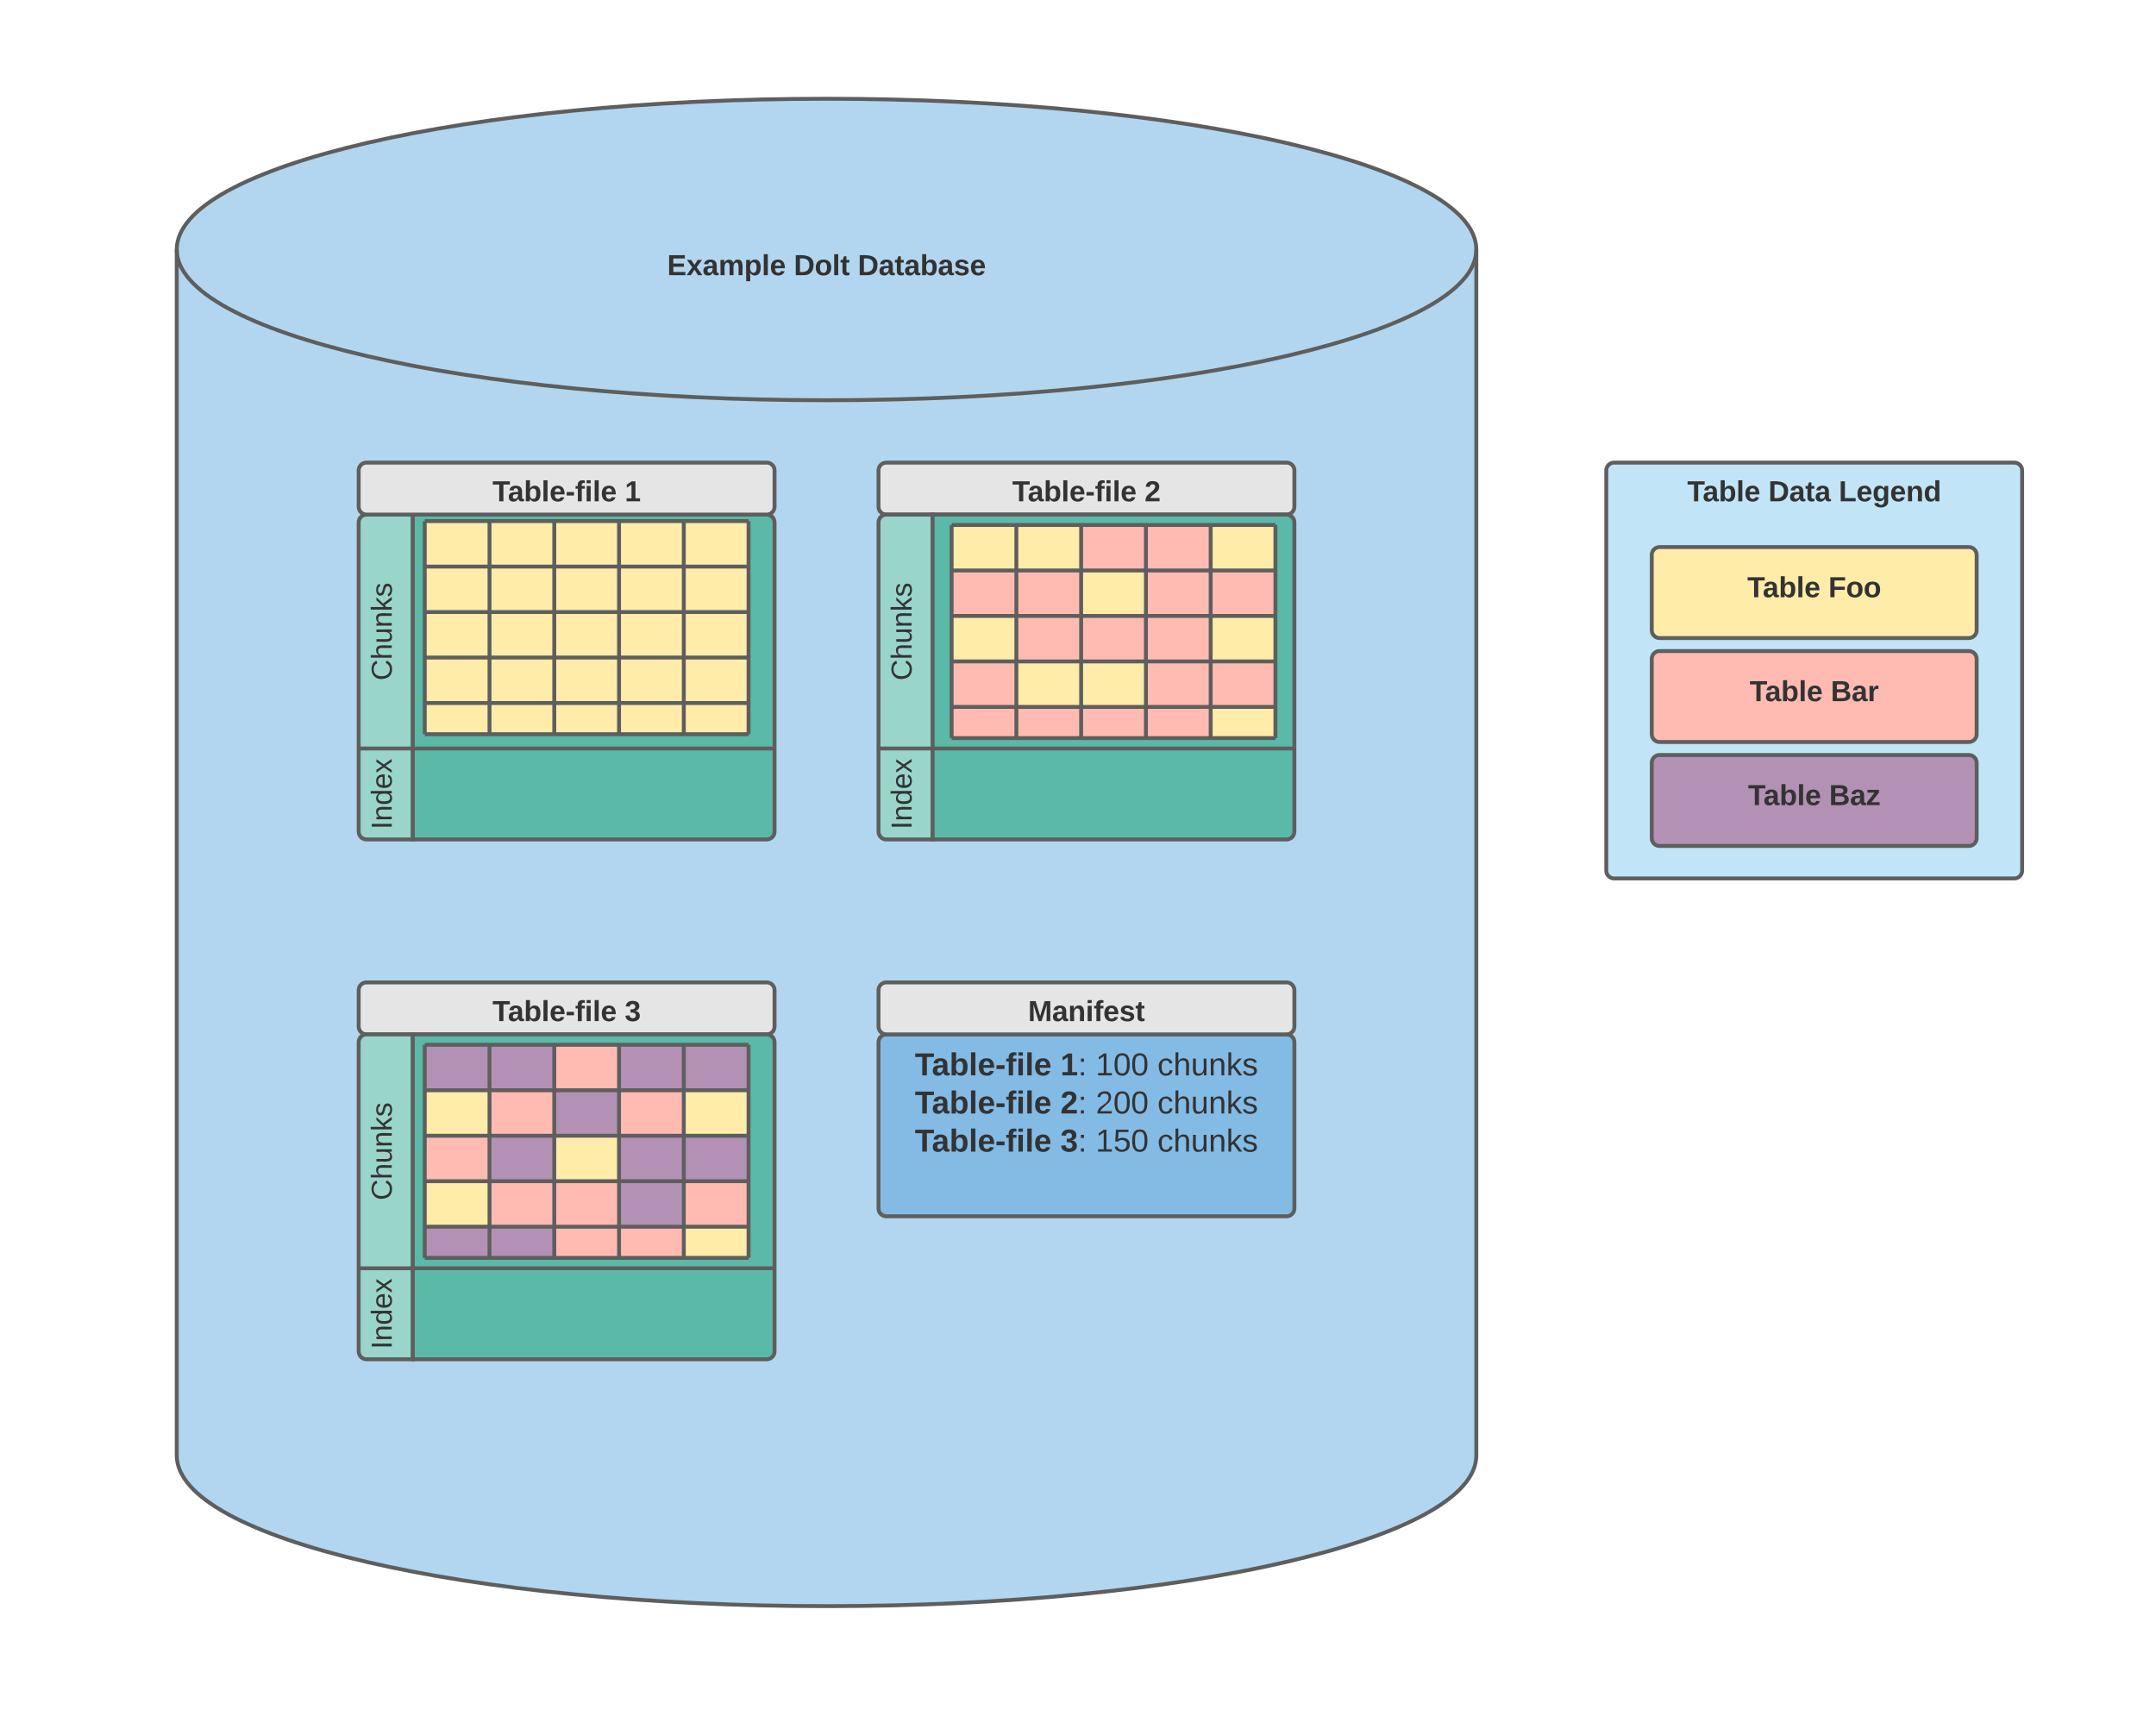 <svg xmlns="http://www.w3.org/2000/svg" xmlns:xlink="http://www.w3.org/1999/xlink" xmlns:lucid="lucid" width="1659" height="1316"><g transform="translate(-44 -44)" lucid:page-tab-id="0_0"><path d="M0 0h1760v1360H0z" fill="#fff"/><path d="M1180 1164c0 64.07-223.86 116-500 116s-500-51.93-500-116V236c0-64.07 223.86-116 500-116s500 51.93 500 116z" stroke="#5e5e5e" stroke-width="3" fill="#b2d6ef"/><path d="M1180 236c0 64.07-223.86 116-500 116s-500-51.93-500-116" stroke="#5e5e5e" stroke-width="3" fill="none"/><path d="M320 620V446c0-3.3 2.7-6 6-6h35.67v180zM361.67 690H326c-3.3 0-6-2.7-6-6v-64h41.67z" stroke="#5e5e5e" stroke-width="3" fill="#99d5ca"/><path d="M361.67 440H634c3.3 0 6 2.7 6 6v174H361.67zM640 620v64c0 3.3-2.7 6-6 6H361.67v-70z" stroke="#5e5e5e" stroke-width="3" fill="#5abaa7"/><use xlink:href="#a" transform="matrix(-1.8369701987210297e-16,-1,1,-1.8369701987210297e-16,320,620) translate(52.377 25.444)"/><use xlink:href="#b" transform="matrix(-1.8369701987210297e-16,-1,1,-1.8369701987210297e-16,320,690) translate(7.84 25.444)"/><path d="M320 406c0-3.3 2.7-6 6-6h308c3.3 0 6 2.7 6 6v28c0 3.3-2.7 6-6 6H326c-3.3 0-6-2.7-6-6z" stroke="#5e5e5e" stroke-width="3" fill="#e5e5e5"/><use xlink:href="#c" transform="matrix(1,0,0,1,332,412) translate(90.932 17.778)"/><use xlink:href="#d" transform="matrix(1,0,0,1,332,412) translate(192.722 17.778)"/><path d="M720 406c0-3.3 2.7-6 6-6h308c3.3 0 6 2.7 6 6v28c0 3.3-2.7 6-6 6H726c-3.3 0-6-2.7-6-6z" stroke="#5e5e5e" stroke-width="3" fill="#e5e5e5"/><use xlink:href="#c" transform="matrix(1,0,0,1,732,412) translate(90.932 17.778)"/><use xlink:href="#e" transform="matrix(1,0,0,1,732,412) translate(192.722 17.778)"/><path d="M320 806c0-3.3 2.7-6 6-6h308c3.3 0 6 2.7 6 6v28c0 3.3-2.7 6-6 6H326c-3.3 0-6-2.7-6-6z" stroke="#5e5e5e" stroke-width="3" fill="#e5e5e5"/><use xlink:href="#c" transform="matrix(1,0,0,1,332,812) translate(90.932 17.778)"/><use xlink:href="#f" transform="matrix(1,0,0,1,332,812) translate(192.722 17.778)"/><path d="M720 846c0-3.3 2.7-6 6-6h308c3.3 0 6 2.7 6 6v128c0 3.3-2.7 6-6 6H726c-3.3 0-6-2.7-6-6z" stroke="#5e5e5e" stroke-width="3" fill="#83bbe5"/><use xlink:href="#g" transform="matrix(1,0,0,1,732,852) translate(15.966 19.556)"/><use xlink:href="#h" transform="matrix(1,0,0,1,732,852) translate(127.935 19.556)"/><use xlink:href="#i" transform="matrix(1,0,0,1,732,852) translate(155.096 19.556)"/><use xlink:href="#j" transform="matrix(1,0,0,1,732,852) translate(202.627 19.556)"/><use xlink:href="#k" transform="matrix(1,0,0,1,732,852) translate(15.966 48.889)"/><use xlink:href="#l" transform="matrix(1,0,0,1,732,852) translate(127.935 48.889)"/><use xlink:href="#m" transform="matrix(1,0,0,1,732,852) translate(155.096 48.889)"/><use xlink:href="#j" transform="matrix(1,0,0,1,732,852) translate(202.627 48.889)"/><use xlink:href="#k" transform="matrix(1,0,0,1,732,852) translate(15.966 78.222)"/><use xlink:href="#n" transform="matrix(1,0,0,1,732,852) translate(127.935 78.222)"/><use xlink:href="#o" transform="matrix(1,0,0,1,732,852) translate(155.096 78.222)"/><use xlink:href="#p" transform="matrix(1,0,0,1,732,852) translate(202.627 78.222)"/><path d="M720 806c0-3.3 2.7-6 6-6h308c3.3 0 6 2.7 6 6v28c0 3.3-2.7 6-6 6H726c-3.3 0-6-2.7-6-6z" stroke="#5e5e5e" stroke-width="3" fill="#e5e5e5"/><use xlink:href="#q" transform="matrix(1,0,0,1,732,812) translate(103.062 17.778)"/><path d="M430 226c0-3.3 2.7-6 6-6h488c3.3 0 6 2.7 6 6v49.67c0 3.3-2.7 6-6 6H436c-3.3 0-6-2.7-6-6z" stroke="#000" stroke-opacity="0" stroke-width="3" fill="#fff" fill-opacity="0"/><use xlink:href="#r" transform="matrix(1,0,0,1,435,225) translate(122.377 30.778)"/><use xlink:href="#s" transform="matrix(1,0,0,1,435,225) translate(219.846 30.778)"/><use xlink:href="#t" transform="matrix(1,0,0,1,435,225) translate(269.043 30.778)"/><path d="M720 620V446c0-3.3 2.7-6 6-6h35.67v180zM761.67 690H726c-3.3 0-6-2.7-6-6v-64h41.67z" stroke="#5e5e5e" stroke-width="3" fill="#99d5ca"/><path d="M761.67 440H1034c3.3 0 6 2.7 6 6v174H761.67zM1040 620v64c0 3.3-2.7 6-6 6H761.67v-70z" stroke="#5e5e5e" stroke-width="3" fill="#5abaa7"/><use xlink:href="#a" transform="matrix(-1.8369701987210297e-16,-1,1,-1.8369701987210297e-16,720,620) translate(52.377 25.444)"/><use xlink:href="#b" transform="matrix(-1.8369701987210297e-16,-1,1,-1.8369701987210297e-16,720,690) translate(7.84 25.444)"/><path d="M1280 406c0-3.3 2.7-6 6-6h308c3.3 0 6 2.7 6 6v308c0 3.3-2.7 6-6 6h-308c-3.3 0-6-2.7-6-6z" stroke="#5e5e5e" stroke-width="3" fill="#c1e4f7"/><use xlink:href="#u" transform="matrix(1,0,0,1,1292,412) translate(50.315 17.778)"/><use xlink:href="#v" transform="matrix(1,0,0,1,1292,412) translate(112.722 17.778)"/><use xlink:href="#w" transform="matrix(1,0,0,1,1292,412) translate(166.92 17.778)"/><path d="M1315 471c0-3.3 2.7-6 6-6h238c3.3 0 6 2.7 6 6v58c0 3.3-2.7 6-6 6h-238c-3.3 0-6-2.7-6-6z" stroke="#5e5e5e" stroke-width="3" fill="#ffeca9"/><use xlink:href="#u" transform="matrix(1,0,0,1,1327,477) translate(61.519 26.59)"/><use xlink:href="#x" transform="matrix(1,0,0,1,1327,477) translate(123.926 26.59)"/><path d="M370.83 445h49.84v35h-49.84zM420.67 445h49.83v35h-49.83zM470.5 445h49.83v35H470.5zM520.33 445h49.84v35h-49.84z" fill="#ffeca9"/><path d="M570.17 445H620v35h-49.83zM370.83 480h49.84v35h-49.84zM420.67 480h49.83v35h-49.83zM470.5 480h49.83v35H470.5zM520.33 480h49.84v35h-49.84z" fill="#ffeca9"/><path d="M570.17 480H620v35h-49.83zM370.83 515h49.84v35h-49.84zM420.67 515h49.83v35h-49.83zM470.5 515h49.83v35H470.5zM520.33 515h49.84v35h-49.84z" fill="#ffeca9"/><path d="M570.17 515H620v35h-49.83zM370.83 550h49.84v35h-49.84zM420.67 550h49.83v35h-49.83zM470.5 550h49.83v35H470.5zM520.33 550h49.84v35h-49.84z" fill="#ffeca9"/><path d="M570.17 550H620v35h-49.83zM370.83 585h49.84v24h-49.84zM420.67 585h49.83v24h-49.83zM470.5 585h49.83v24H470.5zM520.33 585h49.84v24h-49.84z" fill="#ffeca9"/><path d="M570.17 585H620v24h-49.83z" fill="#ffeca9"/><path d="M370.83 445v35M420.67 445v35M470.5 445v35M520.33 445v35M570.17 445v35M620 445v35M370.83 480v35M420.67 480v35M470.5 480v35M520.33 480v35M570.17 480v35M620 480v35M370.83 515v35M420.67 515v35M470.5 515v35M520.33 515v35M570.17 515v35M620 515v35M370.83 550v35M420.67 550v35M470.5 550v35M520.33 550v35M570.17 550v35M620 550v35M370.83 585v24M420.67 585v24M470.5 585v24M520.33 585v24M570.17 585v24M620 585v24M370.83 445h49.84M420.67 445h49.83M470.5 445h49.83M520.33 445h49.84M570.17 445H620M370.83 480h49.84M420.67 480h49.83M470.5 480h49.83M520.33 480h49.84M570.17 480H620M370.83 515h49.84M420.67 515h49.83M470.5 515h49.83M520.33 515h49.84M570.17 515H620M370.83 550h49.84M420.67 550h49.83M470.5 550h49.83M520.33 550h49.84M570.17 550H620M370.83 585h49.84M370.83 609h49.84M420.67 585h49.83M420.67 609h49.83M470.5 585h49.83M470.5 609h49.83M520.33 585h49.84M520.33 609h49.84M570.17 585H620M570.17 609H620" stroke="#5e5e5e" stroke-width="3" fill="none"/><path d="M1315 551c0-3.3 2.7-6 6-6h238c3.3 0 6 2.7 6 6v58c0 3.3-2.7 6-6 6h-238c-3.3 0-6-2.7-6-6z" stroke="#5e5e5e" stroke-width="3" fill="#ffbbb1"/><use xlink:href="#u" transform="matrix(1,0,0,1,1327,557) translate(63.309 26.59)"/><use xlink:href="#y" transform="matrix(1,0,0,1,1327,557) translate(125.716 26.59)"/><path d="M1315 631c0-3.3 2.7-6 6-6h238c3.3 0 6 2.7 6 6v58c0 3.3-2.7 6-6 6h-238c-3.3 0-6-2.7-6-6z" stroke="#5e5e5e" stroke-width="3" fill="#b391b5"/><use xlink:href="#u" transform="matrix(1,0,0,1,1327,637) translate(62.074 26.59)"/><use xlink:href="#z" transform="matrix(1,0,0,1,1327,637) translate(124.481 26.59)"/><path d="M776.25 448h49.83v35h-49.83zM826.08 448h49.84v35h-49.84z" fill="#ffeca9"/><path d="M875.92 448h49.83v35h-49.83zM925.75 448h49.83v35h-49.83z" fill="#ffbbb1"/><path d="M975.58 448h49.84v35h-49.84z" fill="#ffeca9"/><path d="M776.25 483h49.83v35h-49.83zM826.08 483h49.84v35h-49.84z" fill="#ffbbb1"/><path d="M875.92 483h49.83v35h-49.83z" fill="#ffeca9"/><path d="M925.75 483h49.83v35h-49.83zM975.58 483h49.84v35h-49.84z" fill="#ffbbb1"/><path d="M776.25 518h49.83v35h-49.83z" fill="#ffeca9"/><path d="M826.08 518h49.84v35h-49.84z" fill="#ffbbb1"/><path d="M875.92 518h49.83v35h-49.83zM925.75 518h49.83v35h-49.83z" fill="#ffbbb1"/><path d="M975.58 518h49.84v35h-49.84z" fill="#ffeca9"/><path d="M776.25 553h49.83v35h-49.83z" fill="#ffbbb1"/><path d="M826.08 553h49.84v35h-49.84z" fill="#ffeca9"/><path d="M875.92 553h49.83v35h-49.83z" fill="#ffeca9"/><path d="M925.75 553h49.83v35h-49.83zM975.58 553h49.84v35h-49.84zM776.25 588h49.83v24h-49.83zM826.08 588h49.84v24h-49.84z" fill="#ffbbb1"/><path d="M875.92 588h49.83v24h-49.83zM925.75 588h49.83v24h-49.83z" fill="#ffbbb1"/><path d="M975.58 588h49.84v24h-49.84z" fill="#ffeca9"/><path d="M776.25 448v35M826.08 448v35M875.92 448v35M925.75 448v35M975.58 448v35M1025.42 448v35M776.25 483v35M826.08 483v35M875.92 483v35M925.75 483v35M975.58 483v35M1025.42 483v35M776.25 518v35M826.08 518v35M875.92 518v35M925.75 518v35M975.58 518v35M1025.42 518v35M776.25 553v35M826.08 553v35M875.92 553v35M925.75 553v35M975.58 553v35M1025.42 553v35M776.25 588v24M826.08 588v24M875.92 588v24M925.75 588v24M975.58 588v24M1025.42 588v24M776.25 448h49.83M826.08 448h49.84M875.92 448h49.83M925.75 448h49.83M975.58 448h49.84M776.25 483h49.83M826.08 483h49.84M875.92 483h49.83M925.75 483h49.83M975.58 483h49.84M776.25 518h49.83M826.08 518h49.84M875.92 518h49.83M925.75 518h49.83M975.58 518h49.84M776.25 553h49.83M826.08 553h49.84M875.92 553h49.83M925.75 553h49.83M975.58 553h49.84M776.25 588h49.83M776.25 612h49.83M826.08 588h49.84M826.08 612h49.84M875.92 588h49.83M875.92 612h49.83M925.75 588h49.83M925.75 612h49.83M975.58 588h49.84M975.58 612h49.84" stroke="#5e5e5e" stroke-width="3" fill="none"/><path d="M320 1020V846c0-3.3 2.7-6 6-6h35.67v180zM361.67 1090H326c-3.3 0-6-2.7-6-6v-64h41.67z" stroke="#5e5e5e" stroke-width="3" fill="#99d5ca"/><path d="M361.67 840H634c3.3 0 6 2.7 6 6v174H361.67zM640 1020v64c0 3.3-2.7 6-6 6H361.67v-70z" stroke="#5e5e5e" stroke-width="3" fill="#5abaa7"/><use xlink:href="#A" transform="matrix(-1.8369701987210297e-16,-1,1,-1.8369701987210297e-16,320,1020) translate(52.377 25.444)"/><use xlink:href="#B" transform="matrix(-1.8369701987210297e-16,-1,1,-1.8369701987210297e-16,320,1090) translate(7.84 25.444)"/><path d="M370.83 848h49.84v35h-49.84zM420.67 848h49.83v35h-49.83z" fill="#b391b5"/><path d="M470.5 848h49.83v35H470.5z" fill="#ffbbb1"/><path d="M520.33 848h49.84v35h-49.84z" fill="#b391b5"/><path d="M570.17 848H620v35h-49.83z" fill="#b391b5"/><path d="M370.83 883h49.84v35h-49.84z" fill="#ffeca9"/><path d="M420.67 883h49.83v35h-49.83z" fill="#ffbbb1"/><path d="M470.5 883h49.83v35H470.5z" fill="#b391b5"/><path d="M520.33 883h49.84v35h-49.84z" fill="#ffbbb1"/><path d="M570.17 883H620v35h-49.83z" fill="#ffeca9"/><path d="M370.83 918h49.84v35h-49.84z" fill="#ffbbb1"/><path d="M420.67 918h49.83v35h-49.83z" fill="#b391b5"/><path d="M470.5 918h49.83v35H470.5z" fill="#ffeca9"/><path d="M520.33 918h49.84v35h-49.84z" fill="#b391b5"/><path d="M570.17 918H620v35h-49.83z" fill="#b391b5"/><path d="M370.83 953h49.84v35h-49.84z" fill="#ffeca9"/><path d="M420.67 953h49.83v35h-49.83zM470.5 953h49.83v35H470.5z" fill="#ffbbb1"/><path d="M520.33 953h49.84v35h-49.84z" fill="#b391b5"/><path d="M570.17 953H620v35h-49.83z" fill="#ffbbb1"/><path d="M370.83 988h49.84v24h-49.84zM420.67 988h49.83v24h-49.83z" fill="#b391b5"/><path d="M470.5 988h49.83v24H470.5zM520.33 988h49.84v24h-49.84z" fill="#ffbbb1"/><path d="M570.17 988H620v24h-49.83z" fill="#ffeca9"/><path d="M370.83 848v35M420.67 848v35M470.5 848v35M520.33 848v35M570.17 848v35M620 848v35M370.83 883v35M420.67 883v35M470.5 883v35M520.33 883v35M570.17 883v35M620 883v35M370.83 918v35M420.67 918v35M470.5 918v35M520.33 918v35M570.17 918v35M620 918v35M370.83 953v35M420.67 953v35M470.5 953v35M520.33 953v35M570.17 953v35M620 953v35M370.83 988v24M420.67 988v24M470.5 988v24M520.33 988v24M570.17 988v24M620 988v24M370.83 848h49.84M420.67 848h49.83M470.5 848h49.83M520.33 848h49.84M570.17 848H620M370.83 883h49.84M420.67 883h49.83M470.5 883h49.83M520.33 883h49.84M570.17 883H620M370.83 918h49.84M420.67 918h49.83M470.5 918h49.83M520.33 918h49.84M570.17 918H620M370.83 953h49.84M420.67 953h49.83M470.5 953h49.83M520.33 953h49.84M570.17 953H620M370.83 988h49.84M370.83 1012h49.84M420.67 988h49.83M420.67 1012h49.83M470.5 988h49.83M470.5 1012h49.83M520.33 988h49.84M520.33 1012h49.84M570.17 988H620M570.17 1012H620" stroke="#5e5e5e" stroke-width="3" fill="none"/><defs><path fill="#333" d="M212-179c-10-28-35-45-73-45-59 0-87 40-87 99 0 60 29 101 89 101 43 0 62-24 78-52l27 14C228-24 195 4 139 4 59 4 22-46 18-125c-6-104 99-153 187-111 19 9 31 26 39 46" id="C"/><path fill="#333" d="M106-169C34-169 62-67 57 0H25v-261h32l-1 103c12-21 28-36 61-36 89 0 53 116 60 194h-32v-121c2-32-8-49-39-48" id="D"/><path fill="#333" d="M84 4C-5 8 30-112 23-190h32v120c0 31 7 50 39 49 72-2 45-101 50-169h31l1 190h-30c-1-10 1-25-2-33-11 22-28 36-60 37" id="E"/><path fill="#333" d="M117-194c89-4 53 116 60 194h-32v-121c0-31-8-49-39-48C34-167 62-67 57 0H25l-1-190h30c1 10-1 24 2 32 11-22 29-35 61-36" id="F"/><path fill="#333" d="M143 0L79-87 56-68V0H24v-261h32v163l83-92h37l-77 82L181 0h-38" id="G"/><path fill="#333" d="M135-143c-3-34-86-38-87 0 15 53 115 12 119 90S17 21 10-45l28-5c4 36 97 45 98 0-10-56-113-15-118-90-4-57 82-63 122-42 12 7 21 19 24 35" id="H"/><g id="a"><use transform="matrix(0.062,0,0,0.062,0,0)" xlink:href="#C"/><use transform="matrix(0.062,0,0,0.062,15.988,0)" xlink:href="#D"/><use transform="matrix(0.062,0,0,0.062,28.333,0)" xlink:href="#E"/><use transform="matrix(0.062,0,0,0.062,40.679,0)" xlink:href="#F"/><use transform="matrix(0.062,0,0,0.062,53.025,0)" xlink:href="#G"/><use transform="matrix(0.062,0,0,0.062,64.136,0)" xlink:href="#H"/></g><path fill="#333" d="M33 0v-248h34V0H33" id="I"/><path fill="#333" d="M85-194c31 0 48 13 60 33l-1-100h32l1 261h-30c-2-10 0-23-3-31C134-8 116 4 85 4 32 4 16-35 15-94c0-66 23-100 70-100zm9 24c-40 0-46 34-46 75 0 40 6 74 45 74 42 0 51-32 51-76 0-42-9-74-50-73" id="J"/><path fill="#333" d="M100-194c63 0 86 42 84 106H49c0 40 14 67 53 68 26 1 43-12 49-29l28 8c-11 28-37 45-77 45C44 4 14-33 15-96c1-61 26-98 85-98zm52 81c6-60-76-77-97-28-3 7-6 17-6 28h103" id="K"/><path fill="#333" d="M141 0L90-78 38 0H4l68-98-65-92h35l48 74 47-74h35l-64 92 68 98h-35" id="L"/><g id="b"><use transform="matrix(0.062,0,0,0.062,0,0)" xlink:href="#I"/><use transform="matrix(0.062,0,0,0.062,6.173,0)" xlink:href="#F"/><use transform="matrix(0.062,0,0,0.062,18.519,0)" xlink:href="#J"/><use transform="matrix(0.062,0,0,0.062,30.864,0)" xlink:href="#K"/><use transform="matrix(0.062,0,0,0.062,43.21,0)" xlink:href="#L"/></g><path fill="#333" d="M136-208V0H84v-208H4v-40h212v40h-80" id="M"/><path fill="#333" d="M133-34C117-15 103 5 69 4 32 3 11-16 11-54c-1-60 55-63 116-61 1-26-3-47-28-47-18 1-26 9-28 27l-52-2c7-38 36-58 82-57s74 22 75 68l1 82c-1 14 12 18 25 15v27c-30 8-71 5-69-32zm-48 3c29 0 43-24 42-57-32 0-66-3-65 30 0 17 8 27 23 27" id="N"/><path fill="#333" d="M135-194c52 0 70 43 70 98 0 56-19 99-73 100-30 1-46-15-58-35L72 0H24l1-261h50v104c11-23 29-37 60-37zM114-30c31 0 40-27 40-66 0-37-7-63-39-63s-41 28-41 65c0 36 8 64 40 64" id="O"/><path fill="#333" d="M25 0v-261h50V0H25" id="P"/><path fill="#333" d="M185-48c-13 30-37 53-82 52C43 2 14-33 14-96s30-98 90-98c62 0 83 45 84 108H66c0 31 8 55 39 56 18 0 30-7 34-22zm-45-69c5-46-57-63-70-21-2 6-4 13-4 21h74" id="Q"/><path fill="#333" d="M14-72v-43h91v43H14" id="R"/><path fill="#333" d="M121-226c-27-7-43 5-38 36h38v33H83V0H34v-157H6v-33h28c-9-59 32-81 87-68v32" id="S"/><path fill="#333" d="M25-224v-37h50v37H25zM25 0v-190h50V0H25" id="T"/><g id="c"><use transform="matrix(0.062,0,0,0.062,0,0)" xlink:href="#M"/><use transform="matrix(0.062,0,0,0.062,11.852,0)" xlink:href="#N"/><use transform="matrix(0.062,0,0,0.062,24.198,0)" xlink:href="#O"/><use transform="matrix(0.062,0,0,0.062,37.716,0)" xlink:href="#P"/><use transform="matrix(0.062,0,0,0.062,43.889,0)" xlink:href="#Q"/><use transform="matrix(0.062,0,0,0.062,56.235,0)" xlink:href="#R"/><use transform="matrix(0.062,0,0,0.062,63.58,0)" xlink:href="#S"/><use transform="matrix(0.062,0,0,0.062,70.926,0)" xlink:href="#T"/><use transform="matrix(0.062,0,0,0.062,77.099,0)" xlink:href="#P"/><use transform="matrix(0.062,0,0,0.062,83.272,0)" xlink:href="#Q"/></g><path fill="#333" d="M23 0v-37h61v-169l-59 37v-38l62-41h46v211h57V0H23" id="U"/><use transform="matrix(0.062,0,0,0.062,0,0)" xlink:href="#U" id="d"/><path fill="#333" d="M182-182c0 78-84 86-111 141h115V0H12c-6-101 99-100 120-180 1-22-12-31-33-32-23 0-32 14-35 34l-49-3c5-45 32-70 84-70 51 0 83 22 83 69" id="V"/><use transform="matrix(0.062,0,0,0.062,0,0)" xlink:href="#V" id="e"/><path fill="#333" d="M128-127c34 4 56 21 59 58 7 91-148 94-172 28-4-9-6-17-7-26l51-5c1 24 16 35 40 36 23 0 39-12 38-36-1-31-31-36-65-34v-40c32 2 59-3 59-33 0-20-13-33-34-33s-33 13-35 32l-50-3c6-44 37-68 86-68 50 0 83 20 83 66 0 35-22 52-53 58" id="W"/><use transform="matrix(0.062,0,0,0.062,0,0)" xlink:href="#W" id="f"/><g id="g"><use transform="matrix(0.068,0,0,0.068,0,0)" xlink:href="#M"/><use transform="matrix(0.068,0,0,0.068,13.037,0)" xlink:href="#N"/><use transform="matrix(0.068,0,0,0.068,26.617,0)" xlink:href="#O"/><use transform="matrix(0.068,0,0,0.068,41.488,0)" xlink:href="#P"/><use transform="matrix(0.068,0,0,0.068,48.278,0)" xlink:href="#Q"/><use transform="matrix(0.068,0,0,0.068,61.858,0)" xlink:href="#R"/><use transform="matrix(0.068,0,0,0.068,69.938,0)" xlink:href="#S"/><use transform="matrix(0.068,0,0,0.068,78.019,0)" xlink:href="#T"/><use transform="matrix(0.068,0,0,0.068,84.809,0)" xlink:href="#P"/><use transform="matrix(0.068,0,0,0.068,91.599,0)" xlink:href="#Q"/></g><path fill="#333" d="M33-154v-36h34v36H33zM33 0v-36h34V0H33" id="X"/><g id="h"><use transform="matrix(0.068,0,0,0.068,0,0)" xlink:href="#U"/><use transform="matrix(0.068,0,0,0.068,13.58,0)" xlink:href="#X"/></g><path fill="#333" d="M27 0v-27h64v-190l-56 39v-29l58-41h29v221h61V0H27" id="Y"/><path fill="#333" d="M101-251c68 0 85 55 85 127S166 4 100 4C33 4 14-52 14-124c0-73 17-127 87-127zm-1 229c47 0 54-49 54-102s-4-102-53-102c-51 0-55 48-55 102 0 53 5 102 54 102" id="Z"/><g id="i"><use transform="matrix(0.068,0,0,0.068,0,0)" xlink:href="#Y"/><use transform="matrix(0.068,0,0,0.068,13.58,0)" xlink:href="#Z"/><use transform="matrix(0.068,0,0,0.068,27.16,0)" xlink:href="#Z"/></g><path fill="#333" d="M96-169c-40 0-48 33-48 73s9 75 48 75c24 0 41-14 43-38l32 2c-6 37-31 61-74 61-59 0-76-41-82-99-10-93 101-131 147-64 4 7 5 14 7 22l-32 3c-4-21-16-35-41-35" id="aa"/><g id="j"><use transform="matrix(0.068,0,0,0.068,0,0)" xlink:href="#aa"/><use transform="matrix(0.068,0,0,0.068,12.222,0)" xlink:href="#D"/><use transform="matrix(0.068,0,0,0.068,25.802,0)" xlink:href="#E"/><use transform="matrix(0.068,0,0,0.068,39.383,0)" xlink:href="#F"/><use transform="matrix(0.068,0,0,0.068,52.963,0)" xlink:href="#G"/><use transform="matrix(0.068,0,0,0.068,65.185,0)" xlink:href="#H"/></g><g id="k"><use transform="matrix(0.068,0,0,0.068,0,0)" xlink:href="#M"/><use transform="matrix(0.068,0,0,0.068,13.037,0)" xlink:href="#N"/><use transform="matrix(0.068,0,0,0.068,26.617,0)" xlink:href="#O"/><use transform="matrix(0.068,0,0,0.068,41.488,0)" xlink:href="#P"/><use transform="matrix(0.068,0,0,0.068,48.278,0)" xlink:href="#Q"/><use transform="matrix(0.068,0,0,0.068,61.858,0)" xlink:href="#R"/><use transform="matrix(0.068,0,0,0.068,69.938,0)" xlink:href="#S"/><use transform="matrix(0.068,0,0,0.068,78.019,0)" xlink:href="#T"/><use transform="matrix(0.068,0,0,0.068,84.809,0)" xlink:href="#P"/><use transform="matrix(0.068,0,0,0.068,91.599,0)" xlink:href="#Q"/></g><g id="l"><use transform="matrix(0.068,0,0,0.068,0,0)" xlink:href="#V"/><use transform="matrix(0.068,0,0,0.068,13.58,0)" xlink:href="#X"/></g><path fill="#333" d="M101-251c82-7 93 87 43 132L82-64C71-53 59-42 53-27h129V0H18c2-99 128-94 128-182 0-28-16-43-45-43s-46 15-49 41l-32-3c6-41 34-60 81-64" id="ab"/><g id="m"><use transform="matrix(0.068,0,0,0.068,0,0)" xlink:href="#ab"/><use transform="matrix(0.068,0,0,0.068,13.58,0)" xlink:href="#Z"/><use transform="matrix(0.068,0,0,0.068,27.16,0)" xlink:href="#Z"/></g><g id="n"><use transform="matrix(0.068,0,0,0.068,0,0)" xlink:href="#W"/><use transform="matrix(0.068,0,0,0.068,13.58,0)" xlink:href="#X"/></g><path fill="#333" d="M54-142c48-35 137-8 131 61C196 18 31 33 14-55l32-4c7 23 22 37 52 37 35-1 51-22 54-58 4-55-73-65-99-34H22l8-134h141v27H59" id="ac"/><g id="o"><use transform="matrix(0.068,0,0,0.068,0,0)" xlink:href="#Y"/><use transform="matrix(0.068,0,0,0.068,13.58,0)" xlink:href="#ac"/><use transform="matrix(0.068,0,0,0.068,27.16,0)" xlink:href="#Z"/></g><g id="p"><use transform="matrix(0.068,0,0,0.068,0,0)" xlink:href="#aa"/><use transform="matrix(0.068,0,0,0.068,12.222,0)" xlink:href="#D"/><use transform="matrix(0.068,0,0,0.068,25.802,0)" xlink:href="#E"/><use transform="matrix(0.068,0,0,0.068,39.383,0)" xlink:href="#F"/><use transform="matrix(0.068,0,0,0.068,52.963,0)" xlink:href="#G"/><use transform="matrix(0.068,0,0,0.068,65.185,0)" xlink:href="#H"/></g><path fill="#333" d="M230 0l2-204L168 0h-37L68-204 70 0H24v-248h70l56 185 57-185h69V0h-46" id="ad"/><path fill="#333" d="M135-194c87-1 58 113 63 194h-50c-7-57 23-157-34-157-59 0-34 97-39 157H25l-1-190h47c2 12-1 28 3 38 12-26 28-41 61-42" id="ae"/><path fill="#333" d="M137-138c1-29-70-34-71-4 15 46 118 7 119 86 1 83-164 76-172 9l43-7c4 19 20 25 44 25 33 8 57-30 24-41C81-84 22-81 20-136c-2-80 154-74 161-7" id="af"/><path fill="#333" d="M115-3C79 11 28 4 28-45v-112H4v-33h27l15-45h31v45h36v33H77v99c-1 23 16 31 38 25v30" id="ag"/><g id="q"><use transform="matrix(0.062,0,0,0.062,0,0)" xlink:href="#ad"/><use transform="matrix(0.062,0,0,0.062,18.457,0)" xlink:href="#N"/><use transform="matrix(0.062,0,0,0.062,30.802,0)" xlink:href="#ae"/><use transform="matrix(0.062,0,0,0.062,44.321,0)" xlink:href="#T"/><use transform="matrix(0.062,0,0,0.062,50.494,0)" xlink:href="#S"/><use transform="matrix(0.062,0,0,0.062,57.84,0)" xlink:href="#Q"/><use transform="matrix(0.062,0,0,0.062,70.185,0)" xlink:href="#af"/><use transform="matrix(0.062,0,0,0.062,82.531,0)" xlink:href="#ag"/></g><path fill="#333" d="M24 0v-248h195v40H76v63h132v40H76v65h150V0H24" id="ah"/><path fill="#333" d="M144 0l-44-69L55 0H2l70-98-66-92h53l41 62 40-62h54l-67 91 71 99h-54" id="ai"/><path fill="#333" d="M220-157c-53 9-28 100-34 157h-49v-107c1-27-5-49-29-50C55-147 81-57 75 0H25l-1-190h47c2 12-1 28 3 38 10-53 101-56 108 0 13-22 24-43 59-42 82 1 51 116 57 194h-49v-107c-1-25-5-48-29-50" id="aj"/><path fill="#333" d="M135-194c53 0 70 44 70 98 0 56-19 98-73 100-31 1-45-17-59-34 3 33 2 69 2 105H25l-1-265h48c2 10 0 23 3 31 11-24 29-35 60-35zM114-30c33 0 39-31 40-66 0-38-9-64-40-64-56 0-55 130 0 130" id="ak"/><g id="r"><use transform="matrix(0.062,0,0,0.062,0,0)" xlink:href="#ah"/><use transform="matrix(0.062,0,0,0.062,14.815,0)" xlink:href="#ai"/><use transform="matrix(0.062,0,0,0.062,27.16,0)" xlink:href="#N"/><use transform="matrix(0.062,0,0,0.062,39.506,0)" xlink:href="#aj"/><use transform="matrix(0.062,0,0,0.062,59.259,0)" xlink:href="#ak"/><use transform="matrix(0.062,0,0,0.062,72.778,0)" xlink:href="#P"/><use transform="matrix(0.062,0,0,0.062,78.951,0)" xlink:href="#Q"/></g><path fill="#333" d="M24-248c120-7 223 5 221 122C244-46 201 0 124 0H24v-248zM76-40c74 7 117-18 117-86 0-67-45-88-117-82v168" id="al"/><path fill="#333" d="M110-194c64 0 96 36 96 99 0 64-35 99-97 99-61 0-95-36-95-99 0-62 34-99 96-99zm-1 164c35 0 45-28 45-65 0-40-10-65-43-65-34 0-45 26-45 65 0 36 10 65 43 65" id="am"/><g id="s"><use transform="matrix(0.062,0,0,0.062,0,0)" xlink:href="#al"/><use transform="matrix(0.062,0,0,0.062,15.988,0)" xlink:href="#am"/><use transform="matrix(0.062,0,0,0.062,29.506,0)" xlink:href="#P"/><use transform="matrix(0.062,0,0,0.062,35.679,0)" xlink:href="#ag"/></g><g id="t"><use transform="matrix(0.062,0,0,0.062,0,0)" xlink:href="#al"/><use transform="matrix(0.062,0,0,0.062,15.988,0)" xlink:href="#N"/><use transform="matrix(0.062,0,0,0.062,28.333,0)" xlink:href="#ag"/><use transform="matrix(0.062,0,0,0.062,35.679,0)" xlink:href="#N"/><use transform="matrix(0.062,0,0,0.062,48.025,0)" xlink:href="#O"/><use transform="matrix(0.062,0,0,0.062,61.543,0)" xlink:href="#N"/><use transform="matrix(0.062,0,0,0.062,73.889,0)" xlink:href="#af"/><use transform="matrix(0.062,0,0,0.062,86.235,0)" xlink:href="#Q"/></g><g id="u"><use transform="matrix(0.062,0,0,0.062,0,0)" xlink:href="#M"/><use transform="matrix(0.062,0,0,0.062,11.852,0)" xlink:href="#N"/><use transform="matrix(0.062,0,0,0.062,24.198,0)" xlink:href="#O"/><use transform="matrix(0.062,0,0,0.062,37.716,0)" xlink:href="#P"/><use transform="matrix(0.062,0,0,0.062,43.889,0)" xlink:href="#Q"/></g><g id="v"><use transform="matrix(0.062,0,0,0.062,0,0)" xlink:href="#al"/><use transform="matrix(0.062,0,0,0.062,15.988,0)" xlink:href="#N"/><use transform="matrix(0.062,0,0,0.062,28.333,0)" xlink:href="#ag"/><use transform="matrix(0.062,0,0,0.062,35.679,0)" xlink:href="#N"/></g><path fill="#333" d="M24 0v-248h52v208h133V0H24" id="an"/><path fill="#333" d="M195-6C206 82 75 100 31 46c-4-6-6-13-8-21l49-6c3 16 16 24 34 25 40 0 42-37 40-79-11 22-30 35-61 35-53 0-70-43-70-97 0-56 18-96 73-97 30 0 46 14 59 34l2-30h47zm-90-29c32 0 41-27 41-63 0-35-9-62-40-62-32 0-39 29-40 63 0 36 9 62 39 62" id="ao"/><path fill="#333" d="M88-194c31-1 46 15 58 34l-1-101h50l1 261h-48c-2-10 0-23-3-31C134-8 116 4 84 4 32 4 16-41 15-95c0-56 19-97 73-99zm17 164c33 0 40-30 41-66 1-37-9-64-41-64s-38 30-39 65c0 43 13 65 39 65" id="ap"/><g id="w"><use transform="matrix(0.062,0,0,0.062,0,0)" xlink:href="#an"/><use transform="matrix(0.062,0,0,0.062,13.519,0)" xlink:href="#Q"/><use transform="matrix(0.062,0,0,0.062,25.864,0)" xlink:href="#ao"/><use transform="matrix(0.062,0,0,0.062,39.383,0)" xlink:href="#Q"/><use transform="matrix(0.062,0,0,0.062,51.728,0)" xlink:href="#ae"/><use transform="matrix(0.062,0,0,0.062,65.247,0)" xlink:href="#ap"/></g><path fill="#333" d="M76-208v77h127v40H76V0H24v-248h183v40H76" id="aq"/><g id="x"><use transform="matrix(0.062,0,0,0.062,0,0)" xlink:href="#aq"/><use transform="matrix(0.062,0,0,0.062,13.519,0)" xlink:href="#am"/><use transform="matrix(0.062,0,0,0.062,27.037,0)" xlink:href="#am"/></g><path fill="#333" d="M182-130c37 4 62 22 62 59C244 23 116-4 24 0v-248c84 5 203-23 205 63 0 31-19 50-47 55zM76-148c40-3 101 13 101-30 0-44-60-28-101-31v61zm0 110c48-3 116 14 116-37 0-48-69-32-116-35v72" id="ar"/><path fill="#333" d="M135-150c-39-12-60 13-60 57V0H25l-1-190h47c2 13-1 29 3 40 6-28 27-53 61-41v41" id="as"/><g id="y"><use transform="matrix(0.062,0,0,0.062,0,0)" xlink:href="#ar"/><use transform="matrix(0.062,0,0,0.062,15.988,0)" xlink:href="#N"/><use transform="matrix(0.062,0,0,0.062,28.333,0)" xlink:href="#as"/></g><path fill="#333" d="M12 0v-35l95-120H19v-35h142v35L67-36h103V0H12" id="at"/><g id="z"><use transform="matrix(0.062,0,0,0.062,0,0)" xlink:href="#ar"/><use transform="matrix(0.062,0,0,0.062,15.988,0)" xlink:href="#N"/><use transform="matrix(0.062,0,0,0.062,28.333,0)" xlink:href="#at"/></g><g id="A"><use transform="matrix(0.062,0,0,0.062,0,0)" xlink:href="#C"/><use transform="matrix(0.062,0,0,0.062,15.988,0)" xlink:href="#D"/><use transform="matrix(0.062,0,0,0.062,28.333,0)" xlink:href="#E"/><use transform="matrix(0.062,0,0,0.062,40.679,0)" xlink:href="#F"/><use transform="matrix(0.062,0,0,0.062,53.025,0)" xlink:href="#G"/><use transform="matrix(0.062,0,0,0.062,64.136,0)" xlink:href="#H"/></g><g id="B"><use transform="matrix(0.062,0,0,0.062,0,0)" xlink:href="#I"/><use transform="matrix(0.062,0,0,0.062,6.173,0)" xlink:href="#F"/><use transform="matrix(0.062,0,0,0.062,18.519,0)" xlink:href="#J"/><use transform="matrix(0.062,0,0,0.062,30.864,0)" xlink:href="#K"/><use transform="matrix(0.062,0,0,0.062,43.21,0)" xlink:href="#L"/></g></defs></g></svg>